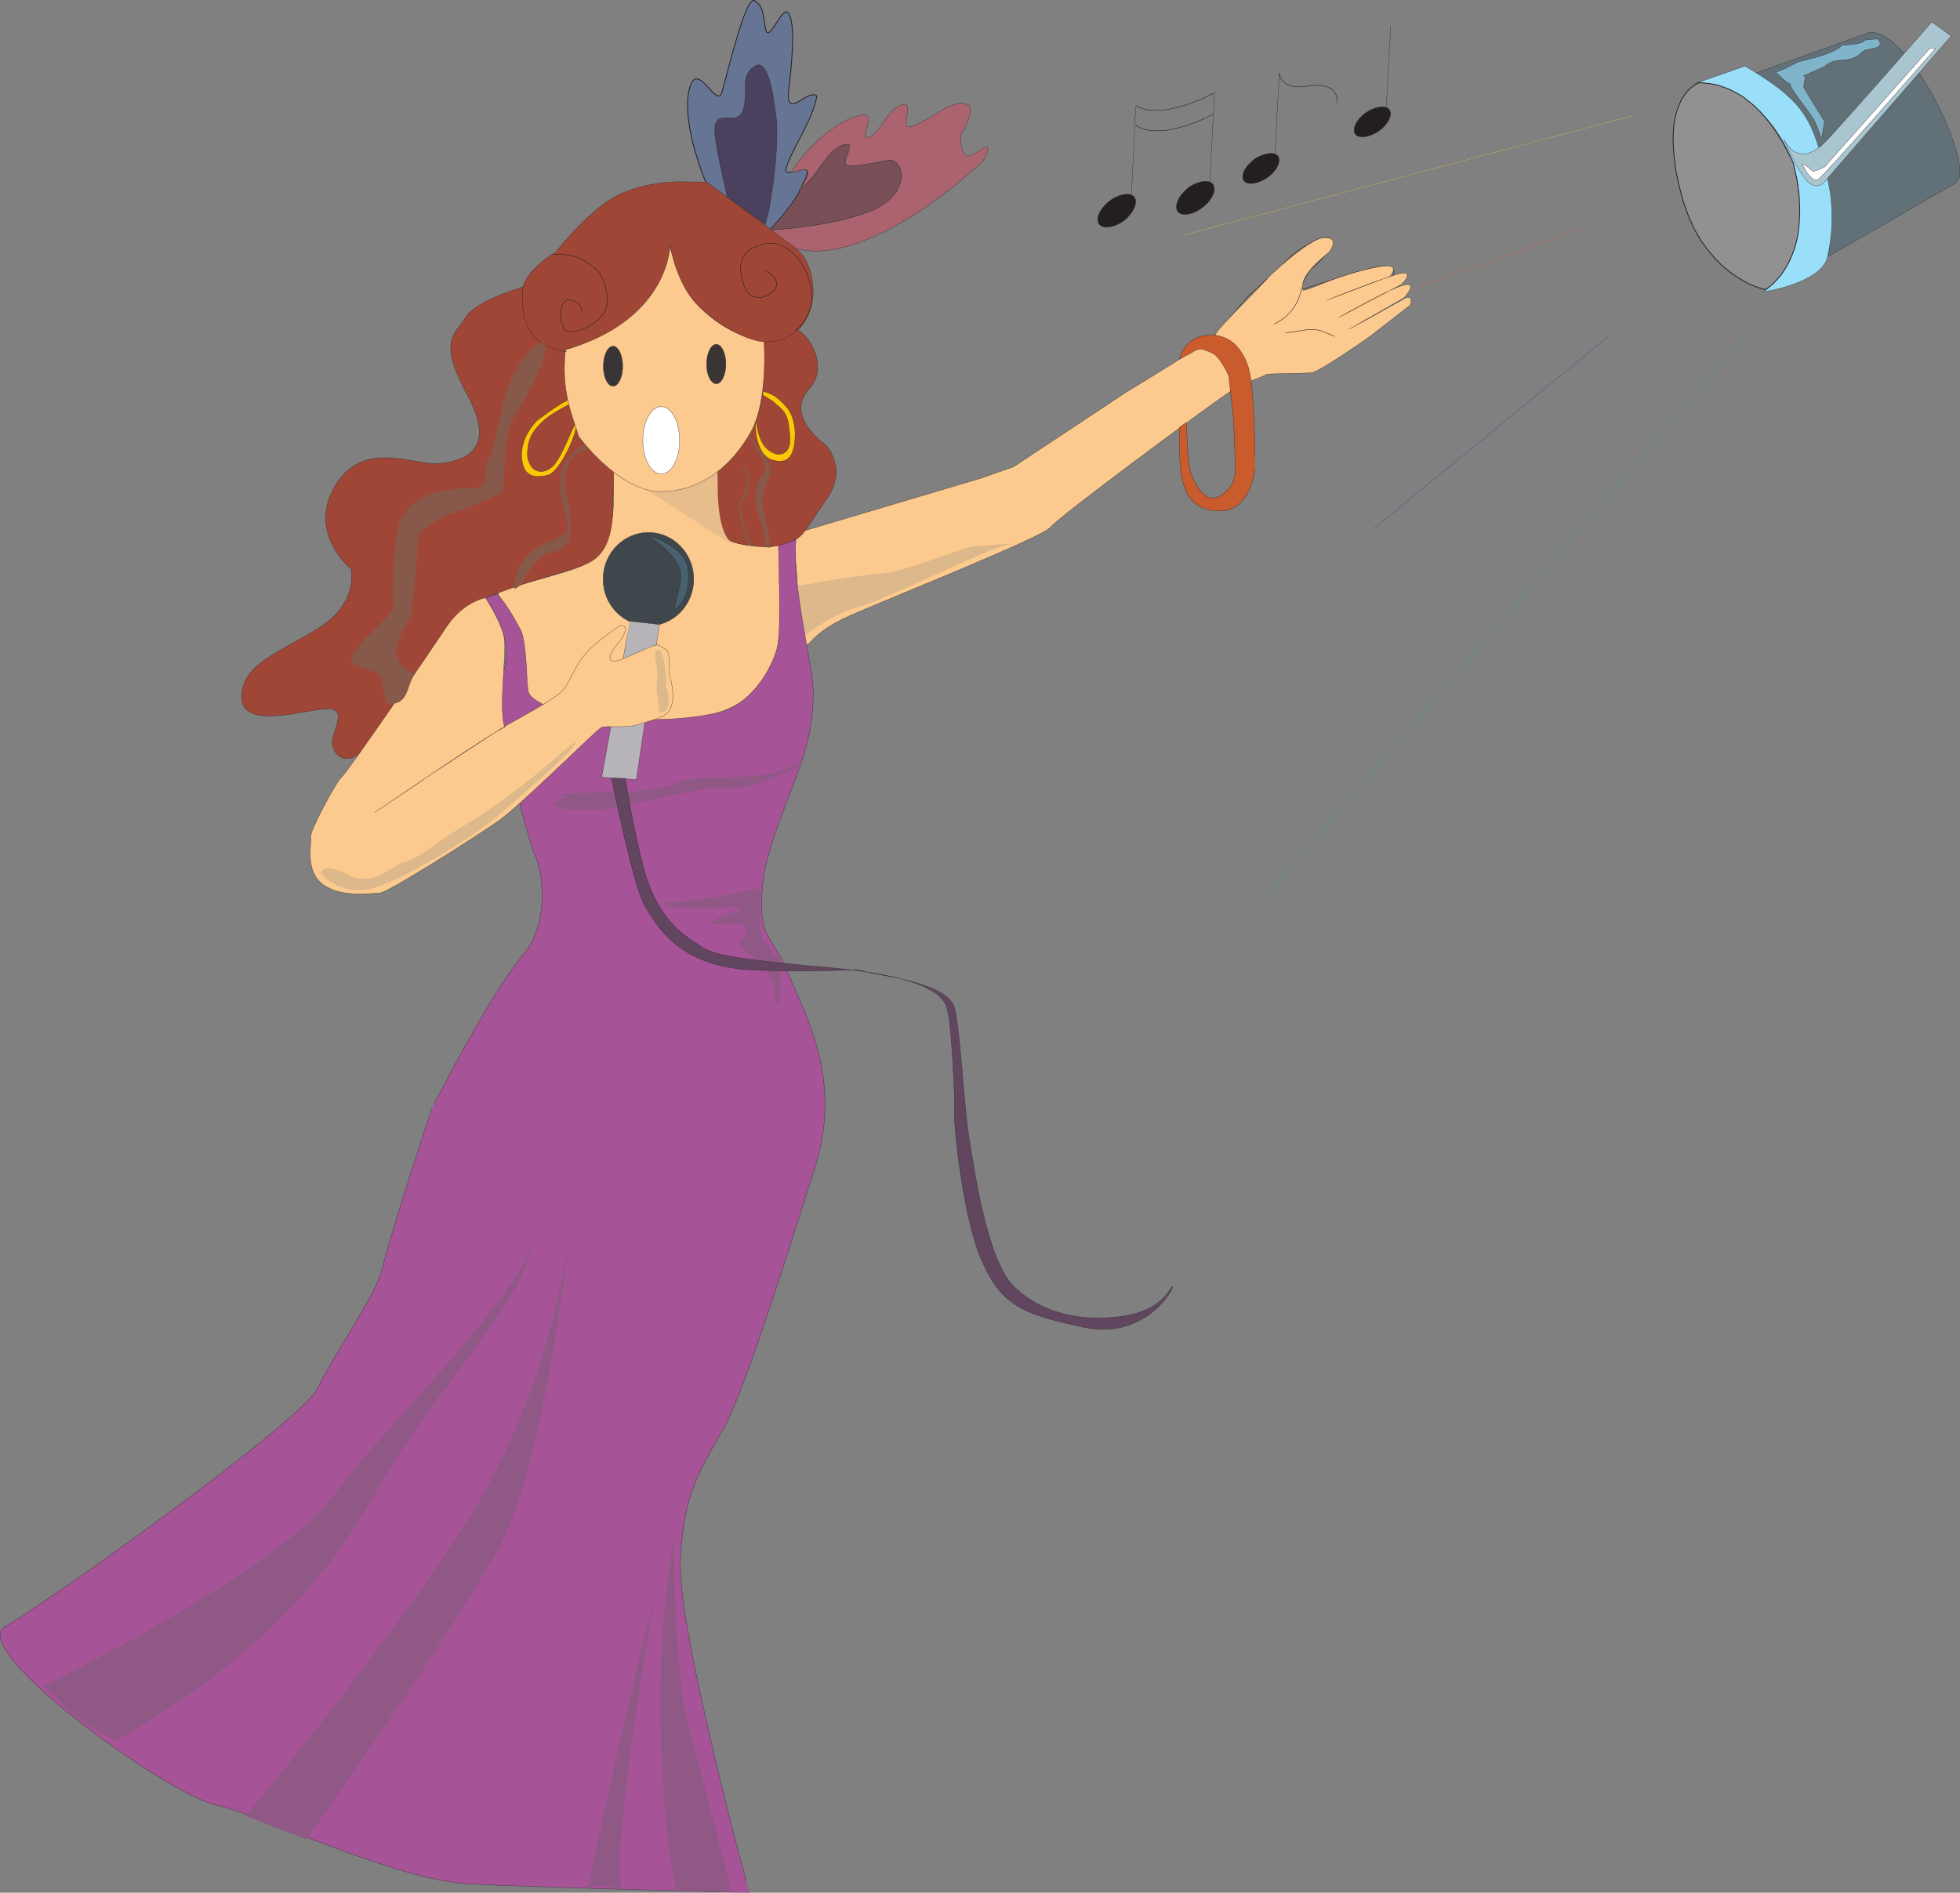<svg xmlns="http://www.w3.org/2000/svg" width="518.174" height="500.472"><rect width="100%" height="100%" fill="#808080" stroke="none"/><path fill="#627078" d="M464.142 19.328c9.793-3.457 19.582-6.984 29.375-10.512 10.226-3.671 29.52 36.145 23.473 39.602l-33.625 19.367s5.328-34.633-19.223-48.457"/><path fill="none" stroke="#231f20" stroke-width=".071" d="M464.142 19.328c9.793-3.457 19.582-6.984 29.375-10.512 10.226-3.671 29.52 36.145 23.473 39.602l-33.625 19.367s5.328-34.633-19.223-48.457zm-15.914 2.738 13.465-4.539"/><path fill="none" stroke="#231f20" stroke-width=".071" d="M480.63 39.488s-5.258 3.746-8.496-2.23c-3.242-6.05 5.758 18.285 10.727 10.512"/><path fill="none" stroke="#231f20" stroke-width=".071" d="M480.63 39.488s-5.258 3.746-8.496-2.23c-3.242-6.05 5.758 18.285 10.727 10.512"/><path fill="none" stroke="#ebc53b" stroke-width=".071" d="m312.868 62.168 118.946-31.61"/><path fill="none" stroke="#ef5d2b" stroke-width=".071" d="m372.267 76.856 46.082-16.415"/><path fill="none" stroke="#33328f" stroke-width=".071" d="m363.267 139.711 62.21-50.973"/><path fill="none" stroke="#2db24c" stroke-width=".071" d="M334.326 237.563 462.486 87.44"/><path fill="#657593" d="M207.677 44.961c1.727-5.977 7.055-12.746 8.281-19.586-2.16-2.086-8.136 6.266-7.488-.934.79-7.199 1.871-16.992.215-20.593-1.586-3.598-5.399 8.066-6.266 3.89-.789-4.175-.574-6.12-2.949-7.562-2.379-1.438-7.203 19.586-8.64 24.265-1.368 4.606-6.77-9.648-8.712-.359-1.945 9.285 4.75 24.91 4.825 24.84-.075.07 16.343 12.094 16.414 12.023-.07.07 7.273-7.488 8.785-12.168 4.39-7.703-3.961-1.296-4.465-3.816"/><path fill="none" stroke="#231f20" stroke-linecap="square" stroke-width=".215" d="M207.677 44.961c1.727-5.977 7.055-12.746 8.281-19.586-2.16-2.086-8.136 6.266-7.488-.934.79-7.199 1.871-16.992.215-20.593-1.586-3.598-5.399 8.066-6.266 3.89-.789-4.175-.574-6.12-2.949-7.562-2.379-1.438-7.203 19.586-8.64 24.265-1.368 4.606-6.77-9.648-8.712-.359-1.945 9.285 4.75 24.91 4.825 24.84-.075.07 16.343 12.094 16.414 12.023-.07.07 7.273-7.488 8.785-12.168 4.39-7.703-3.961-1.296-4.465-3.816zm0 0"/><path fill="#ab646f" d="M203.286 60.945s4.461 4.032 6.766 4.68c20.234 5.688 49.969-23.184 49.969-23.184 3.816-7.632-2.52-.503-4.39-1.226-1.513-.504-2.45-5.902-.794-6.84.719-1.941 2.16-3.816 1.582-6.406-2.015-1.082-3.023-.863-6.261.504 0 0-7.993 5.039-9.723 5.039-2.445 0 1.586-6.91-2.086-5.762-3.887 1.156-6.117 8.57-9.145 8.57-1.8 0 2.664-6.625-1.367-5.902-9.504 1.727-19.511 15.191-18.289 15.191.863 0 7.059-3.168 2.305 3.817-1.586 2.375.144.789 3.023-2.809 2.88-3.601 6.192-9.144 9.504-8.351.649.144-1.222 3.312-.863 5.183.36 1.801 10.582-1.441 12.098-1.008 4.82 1.297 3.168 11.016-6.985 13.895-7.777 3.242-24.265 4.465-25.344 4.61"/><path fill="none" stroke="#231f20" stroke-width=".071" d="M203.286 60.945s4.461 4.032 6.766 4.68c20.234 5.688 49.969-23.184 49.969-23.184 3.816-7.632-2.52-.503-4.39-1.226-1.513-.504-2.45-5.902-.794-6.84.719-1.941 2.16-3.816 1.582-6.406-2.015-1.082-3.023-.863-6.261.504 0 0-7.993 5.039-9.723 5.039-2.445 0 1.586-6.91-2.086-5.762-3.887 1.156-6.117 8.57-9.145 8.57-1.8 0 2.664-6.625-1.367-5.902-9.504 1.727-19.511 15.191-18.289 15.191.863 0 7.059-3.168 2.305 3.817-1.586 2.375.144.789 3.023-2.809 2.88-3.601 6.192-9.144 9.504-8.351.649.144-1.222 3.312-.863 5.183.36 1.801 10.582-1.441 12.098-1.008 4.82 1.297 3.168 11.016-6.985 13.895-7.777 3.242-24.265 4.465-25.344 4.61zm0 0"/><path fill="#784f57" d="M203.501 60.8s15.047-.503 26.64-5.038c11.59-4.535 8.642-14.547 4.466-13.25-17.281 3.238-9.219.07-10.153-4.39-5.906.214-6.77 7.343-12.53 11.448-1.583 3.453-5.4 8.133-8.423 11.23"/><path fill="none" stroke="#231f20" stroke-width=".071" d="M203.501 60.8s15.047-.503 26.64-5.038c11.59-4.535 8.642-14.547 4.466-13.25-17.281 3.238-9.219.07-10.153-4.39-5.906.214-6.77 7.343-12.53 11.448-1.583 3.453-5.4 8.133-8.423 11.23zm0 0"/><path fill="#4b415f" d="M201.845 59.863c.863.578 3.887-15.261 3.527-27.285-.359-2.738-1.582-17.715-5.757-15.12-4.25 2.589-1.586 6.694-3.168 11.589-1.586 4.898-7.489-1.008-7.489 5.547 0 3.453 2.375 13.101 3.453 18.285l9.434 6.984"/><path fill="none" stroke="#231f20" stroke-width=".071" d="M201.845 59.863c.863.578 3.887-15.261 3.527-27.285-.359-2.738-1.582-17.715-5.757-15.12-4.25 2.589-1.586 6.694-3.168 11.589-1.586 4.898-7.489-1.008-7.489 5.547 0 3.453 2.375 13.101 3.453 18.285zm-64.223 20.883c.793 6.91 3.598 11.59 11.805 12.957"/><path fill="none" stroke="#231f20" stroke-width=".071" d="M137.622 80.746c.793 6.91 3.598 11.59 11.805 12.957m171.938-5.328c2.09-2.52 6.046-6.98 8.425-9.793 4.102-3.957 8.063-7.414 12.024-11.3 3.816-2.81 7.414-4.97 9.719-4.395.433 1.656.578 2.02-.793 4.25-2.16 2.16-1.942 2.304-4.32 4.176-.505 1.082-2.376 3.097-2.446 5.687-1.656 5.762-4.106 6.41-7.344 8.93"/><path fill="none" stroke="#231f20" stroke-width=".071" d="M321.365 88.375c2.09-2.52 6.046-6.98 8.425-9.793 4.102-3.957 8.063-7.414 12.024-11.3 3.816-2.81 7.414-4.97 9.719-4.395.433 1.656.578 2.02-.793 4.25-2.16 2.16-1.942 2.304-4.32 4.176-.505 1.082-2.376 3.097-2.446 5.687-1.656 5.762-4.106 6.41-7.344 8.93"/><path fill="none" stroke="#231f20" stroke-width=".071" d="M344.189 76.57c4.61-1.511 9.215-3.027 13.894-4.539 4.68-1.152 7.344-2.086 8.86-1.656 1.148.145 2.23 1.082 1.148 2.664-4.605 2.02-11.015 3.961-12.812 4.68-1.73.722-4.754 1.875-4.754 1.875"/><path fill="none" stroke="#231f20" stroke-width=".071" d="M344.189 76.57c4.61-1.511 9.215-3.027 13.894-4.539 4.68-1.152 7.344-2.086 8.86-1.656 1.148.145 2.23 1.082 1.148 2.664-4.605 2.02-11.015 3.961-12.812 4.68-1.73.722-4.754 1.875-4.754 1.875m20.015-4.035c-5.757 2.882-11.734 5.761-17.64 8.714"/><path fill="none" stroke="#231f20" stroke-width=".071" d="M370.54 75.559c-5.757 2.882-11.734 5.761-17.64 8.714m18.289-5.691-15.121 8.645m11.593-80.282-1.152 21.457"/><path fill="#231f20" d="M361.11 29.77c-2.523 1.87-3.745 4.32-2.808 5.687.863 1.223 3.672.938 6.191-.793 2.52-1.8 3.743-4.32 2.81-5.687-.868-1.227-3.747-.864-6.192.793"/><path fill="none" stroke="#231f20" stroke-width=".071" d="M361.11 29.77c-2.523 1.87-3.745 4.32-2.808 5.687.863 1.223 3.672.938 6.191-.793 2.52-1.8 3.743-4.32 2.81-5.687-.868-1.227-3.747-.864-6.192.793zm-22.898-10.512L337.06 40.71"/><path fill="#231f20" d="M331.661 42.082c-2.52 1.871-3.746 4.32-2.808 5.688.863 1.222 3.672.933 6.191-.793 2.52-1.801 3.746-4.32 2.809-5.688-.863-1.223-3.742-.863-6.192.793"/><path fill="none" stroke="#231f20" stroke-width=".071" d="M331.661 42.082c-2.52 1.871-3.746 4.32-2.808 5.688.863 1.222 3.672.933 6.191-.793 2.52-1.801 3.746-4.32 2.809-5.688-.863-1.223-3.742-.863-6.192.793zm6.551-22.824s0 4.605 7.274 3.527c7.27-1.082 8.207 2.16 7.992 4.465"/><path fill="none" stroke="#231f20" stroke-width=".071" d="M338.212 19.258s0 4.605 7.274 3.527c7.27-1.082 8.207 2.16 7.992 4.465m-32.402-2.738-1.223 23.547"/><path fill="#231f20" d="M314.236 49.57c-2.59 2.086-3.887 4.825-2.88 6.336.864 1.293 3.817 1.008 6.407-.937 2.664-1.946 3.89-4.68 2.953-6.192-.933-1.367-3.887-1.007-6.48.793"/><path fill="none" stroke="#231f20" stroke-width=".071" d="M314.236 49.57c-2.59 2.086-3.887 4.825-2.88 6.336.864 1.293 3.817 1.008 6.407-.937 2.664-1.946 3.89-4.68 2.953-6.192-.933-1.367-3.887-1.007-6.48.793zm-13.969-21.601-1.149 23.543"/><path fill="#231f20" d="M293.501 53.023c-2.664 2.016-3.96 4.754-2.953 6.192.863 1.367 3.817 1.082 6.48-.79 2.594-2.015 3.887-4.823 2.88-6.265-.864-1.367-3.887-.933-6.407.863"/><path fill="none" stroke="#231f20" stroke-width=".071" d="M293.501 53.023c-2.664 2.016-3.96 4.754-2.953 6.192.863 1.367 3.817 1.082 6.48-.79 2.594-2.015 3.887-4.823 2.88-6.265-.864-1.367-3.887-.933-6.407.863zm6.84-25.125s5.113 4.536 20.664-3.316"/><path fill="none" stroke="#231f20" stroke-width=".071" d="M300.341 27.898s5.113 4.536 20.664-3.316m-20.879 8.426s5.11 5.039 20.664-2.809"/><path fill="none" stroke="#231f20" stroke-width=".071" d="M300.126 33.008s5.11 5.039 20.664-2.809"/><path fill="#fcca8e" d="M189.462 124.738c.145-.074-.867 15.696 3.598 18.07 4.61 2.376 11.45 1.442 12.89 1.079 1.438-.36 1.438 30.601-2.953 34.562-4.39 3.961-4.824 9.215-20.375 11.59-15.77 2.379-32.617-1.437-38.953-3.023-6.336-1.582-4.25-11.375-6.047-18.504-1.8-7.13-6.695-10.656-5.761-11.88.937-1.222 18.433-5.038 22.535-7.343 4.105-2.305 6.48-4.824 7.418-11.738.933-6.91-.074-13.102 0-13.102-.074 0 7.773 6.48 14.543 5.184 6.695-.504 10.297-3.313 13.105-4.895"/><path fill="none" stroke="#231f20" stroke-width=".071" d="M189.462 124.738c.145-.074-.867 15.696 3.598 18.07 4.61 2.376 11.45 1.442 12.89 1.079 1.438-.36 1.438 30.601-2.953 34.562-4.39 3.961-4.824 9.215-20.375 11.59-15.77 2.379-32.617-1.437-38.953-3.023-6.336-1.582-4.25-11.375-6.047-18.504-1.8-7.13-6.695-10.656-5.761-11.88.937-1.222 18.433-5.038 22.535-7.343 4.105-2.305 6.48-4.824 7.418-11.738.933-6.91-.074-13.102 0-13.102-.074 0 7.773 6.48 14.543 5.184 6.695-.504 10.297-3.313 13.105-4.895zm0 0"/><path fill="#fcca8e" d="M209.982 142.809s1.726 28.222 3.168 27.793c1.367-.434 2.16-3.528 11.16-7.633 9-4.031 51.766-21.098 53.422-23.543 1.656-2.45 42.84-32.906 47.449-35.856 4.61-2.953 9.793-4.25 9.504-4.539-.29-.285 10.008-.215 12.168-.504 2.16-.285 15.336-9.574 15.336-9.574l10.656-8.281c.719-2.445-.504-2.16-1.367-1.8l-14.832 8.21 14.328-8.21c.504-.29 4.102-4.606 0-3.454-4.106 1.152-16.992 8.496-16.992 8.496l16.414-8.64c.219-.075 4.61-4.536-1.801-2.524-6.406 2.02-17.781 6.625-17.781 6.625l16.703-6.336s3.312-3.672-3.024-2.52c-6.335 1.153-13.32 3.817-15.77 4.825-2.444 1.008-4.32 1.656-4.32 1.297 0-.36-.648-2.016 1.801-5.04 2.375-3.023 4.68-4.25 5.403-5.257.719-1.008 2.086-3.817-1.801-3.457-3.89.363-14.688 10.441-14.617 10.656.07.219-14.04 13.969-13.754 14.832.289.867-23.828 15.41-23.828 15.41l-29.664 19.656-8.426 2.954-47.16 14.039-2.375 2.375"/><path fill="none" stroke="#231f20" stroke-width=".071" d="M209.982 142.809s1.726 28.222 3.168 27.793c1.367-.434 2.16-3.528 11.16-7.633 9-4.031 51.766-21.098 53.422-23.543 1.656-2.45 42.84-32.906 47.449-35.856 4.61-2.953 9.793-4.25 9.504-4.539-.29-.285 10.008-.215 12.168-.504 2.16-.285 15.336-9.574 15.336-9.574l10.656-8.281c.719-2.445-.504-2.16-1.367-1.8l-14.832 8.21 14.328-8.21c.504-.29 4.102-4.606 0-3.454-4.106 1.152-16.992 8.496-16.992 8.496l16.414-8.64c.219-.075 4.61-4.536-1.801-2.524-6.406 2.02-17.781 6.625-17.781 6.625l16.703-6.336s3.312-3.672-3.024-2.52c-6.335 1.153-13.32 3.817-15.769 4.825-2.445 1.008-4.32 1.656-4.32 1.297 0-.36-.649-2.016 1.8-5.04 2.375-3.023 4.68-4.25 5.403-5.257.719-1.008 2.086-3.817-1.801-3.457-3.89.363-14.688 10.441-14.617 10.656.07.219-14.04 13.969-13.754 14.832.289.867-23.828 15.41-23.828 15.41l-29.664 19.656-8.426 2.954-47.16 14.039zm0 0"/><path fill="none" stroke="#231f20" stroke-width=".071" d="M339.868 87.945c3.458 0 6.41-1.73 10.297-.144 1.368.648 1.657.719 2.59 1.152"/><path fill="none" stroke="#231f20" stroke-width=".071" d="M339.868 87.945c3.458 0 6.41-1.73 10.297-.144 1.368.648 1.657.719 2.59 1.152m-8.637-13.031s-.433 6.48-7.273 9.789"/><path fill="none" stroke="#231f20" stroke-width=".071" d="M344.118 75.922s-.433 6.48-7.273 9.789"/><path fill="#ca5b2c" d="M311.79 94.93s1.223-5.403 6.696-6.192c5.472-.793 9.43 2.16 11.445 8.063 2.02 5.976 1.8 27.36 1.8 27.289 0 .07-1.077 11.086-9.214 11.016-8.137-.075-9.719-5.688-10.367-10.872-.578-5.187-.36-11.234-.36-11.234l1.942-1.297c-.07 0 .144 11.38 1.226 13.824 1.078 2.45 3.743 8.496 8.278 5.184 4.539-3.383 3.242-7.125 3.097-14.688-.144-7.558-1.656-16.343-1.367-16.125.285.215-2.234-5.617-4.539-6.554-2.3-.934-2.52-1.438-4.535-.649-1.297 1.082-4.606 2.235-4.102 2.235"/><path fill="none" stroke="#231f20" stroke-width=".071" d="M311.79 94.93s1.223-5.403 6.696-6.192c5.472-.793 9.43 2.16 11.445 8.063 2.02 5.976 1.8 27.36 1.8 27.289 0 .07-1.077 11.086-9.214 11.016-8.137-.075-9.719-5.688-10.367-10.872-.578-5.187-.36-11.234-.36-11.234l1.942-1.297c-.07 0 .144 11.38 1.226 13.824 1.078 2.45 3.743 8.496 8.278 5.184 4.539-3.383 3.242-7.125 3.097-14.688-.144-7.558-1.656-16.343-1.367-16.125.285.215-2.234-5.617-4.539-6.554-2.3-.934-2.52-1.438-4.535-.649-1.297 1.082-4.606 2.235-4.102 2.235zm0 0"/><path fill="#3f464c" d="M171.462 140.793c6.551 0 11.95 5.543 11.95 12.383 0 6.77-5.399 12.312-11.95 12.312-6.625 0-12.027-5.543-12.027-12.312 0-6.84 5.402-12.383 12.027-12.383"/><path fill="none" stroke="#231f20" stroke-width=".071" d="M171.462 140.793c6.551 0 11.95 5.543 11.95 12.383 0 6.77-5.399 12.312-11.95 12.312-6.625 0-12.027-5.543-12.027-12.312 0-6.84 5.402-12.383 12.027-12.383zm0 0"/><path fill="#a04636" d="M138.341 75.777c-5.039 1.801-12.887 4.246-15.48 8.496-2.594 4.247-7.2 5.614.793 20.375 7.992 14.762-1.442 17.426-7.848 17.93-6.41.504-19.8-6.555-27.219 5.903-7.414 12.457 4.176 22.03 4.25 21.96-.074.07 2.16 9.07-8.785 15.766-10.941 6.7-20.086 9.578-20.16 18.074-.07 8.496 15.41 3.817 21.746 3.168 6.336-.648 2.879 4.824 2.305 7.918-.578 3.098 2.015 6.625 6.047 4.61 4.03-2.016 18.07-25.704 24.625-33.047 6.55-7.344 2.23-6.121 13.68-10.367 11.374-4.25 18.788-5.473 23.398-7.778 4.61-2.304 6.191-7.558 6.265-14.039.07-6.48.575-9.289.07-10.297-.503-1.008-4.39-3.168-8.566-9.793-4.176-6.625-4.176-21.597-4.25-21.742-.07-.144-6.55-3.098-6.55-3.098s-5.833-3.671-4.32-14.039"/><path fill="none" stroke="#231f20" stroke-width=".071" d="M138.341 75.777c-5.039 1.801-12.887 4.246-15.48 8.496-2.594 4.247-7.2 5.614.793 20.375 7.992 14.762-1.442 17.426-7.848 17.93-6.41.504-19.8-6.555-27.219 5.903-7.414 12.457 4.176 22.03 4.25 21.96-.074.07 2.16 9.07-8.785 15.766-10.941 6.7-20.086 9.578-20.16 18.074-.07 8.496 15.41 3.817 21.746 3.168 6.336-.648 2.879 4.824 2.305 7.918-.578 3.098 2.015 6.625 6.047 4.61 4.03-2.016 18.07-25.704 24.625-33.047 6.55-7.344 2.23-6.121 13.68-10.367 11.374-4.25 18.788-5.473 23.398-7.778 4.61-2.304 6.191-7.558 6.265-14.039.07-6.48.575-9.289.07-10.297-.503-1.008-4.39-3.168-8.566-9.793-4.176-6.625-4.176-21.597-4.25-21.742-.07-.144-6.55-3.098-6.55-3.098s-5.833-3.671-4.32-14.039zm0 0"/><path fill="#a04636" d="M189.388 124.809s-.215.433.219 7.488c.574 7.055 1.87 9.215 3.168 10.512 1.293 1.297 10.511 2.09 11.156 1.8.648-.289 3.242-.214 5.977-1.73 2.738-1.438 2.378-1.871 8.425-10.582 6.047-8.426 0-14.543 0-14.617 0 .074-11.015-7.633-4.535-14.688 6.48-6.91-2.16-17.496-4.176-15.695-2.015 1.8-7.562 2.45-7.562 2.45l-.285 13.46s-1.153 7.852-2.809 9.793c-.937 2.52-6.265 9.793-9.578 11.809"/><path fill="none" stroke="#231f20" stroke-width=".071" d="M189.388 124.809s-.215.433.219 7.488c.574 7.055 1.87 9.215 3.168 10.512 1.293 1.297 10.511 2.09 11.156 1.8.648-.289 3.242-.214 5.977-1.73 2.738-1.438 2.378-1.871 8.425-10.582 6.047-8.426 0-14.543 0-14.617 0 .074-11.015-7.633-4.535-14.688 6.48-6.91-2.16-17.496-4.176-15.695-2.015 1.8-7.562 2.45-7.562 2.45l-.285 13.46s-1.153 7.852-2.809 9.793c-.937 2.52-6.265 9.793-9.578 11.809zm0 0"/><path fill="#fcc707" d="m201.775 103.426-.145 1.008s2.88 1.656 3.313 2.23c.43.578 3.023 1.8 3.527 5.402.504 3.598.574 5.254-.074 6.551-.649 1.297-2.664 2.59-5.613.07-2.883-2.519-2.809-8.925-3.028-6.84-.215 2.09.504 8.497 4.25 9.723 3.887 1.223 5.977-.363 6.192-6.12.144-5.688-2.375-7.923-2.375-7.923-2.45-2.808-3.602-3.238-6.047-4.101"/><path fill="none" stroke="#231f20" stroke-width=".071" d="m201.775 103.426-.145 1.008s2.88 1.656 3.313 2.23c.43.578 3.023 1.8 3.527 5.402.504 3.598.574 5.254-.074 6.551-.649 1.297-2.664 2.59-5.613.07-2.883-2.519-2.809-8.925-3.028-6.84-.215 2.09.504 8.497 4.25 9.723 3.887 1.223 5.977-.363 6.192-6.12.144-5.688-2.375-7.923-2.375-7.923-2.45-2.808-3.602-3.238-6.047-4.101zm0 0"/><path fill="#fcc707" d="m150.294 105.656.215 1.223s-3.887 2.09-5.617 3.387c-1.727 1.297-4.606 3.886-5.184 7.199-.574 3.312-.144 4.176.504 5.473.649 1.296 2.953 2.949 5.832.43 2.809-2.52 6.047-12.958 6.266-10.872.215 2.09-4.25 12.383-7.563 13.176-3.312.793-6.695.504-6.84-5.184-.144-5.687 4.754-10.152 4.899-9.863 2.95-2.305 4.969-3.602 7.488-4.969"/><path fill="none" stroke="#231f20" stroke-width=".071" d="m150.294 105.656.215 1.223s-3.887 2.09-5.617 3.387c-1.727 1.297-4.606 3.886-5.184 7.199-.574 3.312-.144 4.176.504 5.473.649 1.296 2.953 2.949 5.832.43 2.809-2.52 6.047-12.958 6.266-10.872.215 2.09-4.25 12.383-7.563 13.176-3.312.793-6.695.504-6.84-5.184-.144-5.687 4.754-10.152 4.899-9.863 2.95-2.305 4.969-3.602 7.488-4.969zm0 0"/><path fill="#99dff9" d="M448.806 21.848s12.527.648 20.879 12.89c8.351 12.239 5.976 23.47 4.394 30.383-1.586 7.055-7.058 11.52-7.632 11.879-.579.36 15.117-2.086 16.703-9.07 1.582-6.985 1.511-14.547 0-20.594-4.106-15.695-5.403-20.16-21.817-29.879l-12.527 4.39"/><path fill="none" stroke="#231f20" stroke-width=".071" d="M448.806 21.848s12.527.648 20.879 12.89c8.351 12.239 5.976 23.47 4.394 30.383-1.586 7.055-7.058 11.52-7.632 11.879-.579.36 15.117-2.086 16.703-9.07 1.582-6.985 1.511-14.547 0-20.594-4.106-15.695-5.403-20.16-21.817-29.879zm0 0"/><path fill="#a9c5d0" d="M471.556 36.75s3.746 8.785 11.594.148c7.847-8.496 27.574-31.105 27.574-31.105l5.113 3.742-33.41 38.45c0 .074-2.516 3.382-5.758-1.512-3.242-4.895-5.113-9.723-5.113-9.723"/><path fill="none" stroke="#231f20" stroke-width=".071" d="M471.556 36.75s3.746 8.785 11.594.148c7.847-8.496 27.574-31.105 27.574-31.105l5.113 3.742-33.41 38.45c0 .074-2.516 3.382-5.758-1.512-3.242-4.895-5.113-9.723-5.113-9.723zm0 0"/><path fill="#929090" d="M449.31 21.848s-10.875 2.953-5.473 27.074c5.328 24.191 22.61 27.648 22.824 27.648.215 0 13.895-7.707 7.418-33.554-7.203-15.336-15.77-20.88-24.77-21.168"/><path fill="none" stroke="#231f20" stroke-width=".215" d="m449.31 21.848-.145.074-.289.07-.504.29-.648.429-.793.578-.79.793-.792 1.008-.793 1.223-.719 1.585-.648 1.872-.504 2.16-.29 2.59-.07 2.953.215 3.383.434 3.816.863 4.25 1.153 4.32 1.367 3.817 1.511 3.382 1.727 3.024 1.875 2.594 1.871 2.23 1.945 1.945 1.872 1.582 1.87 1.297 1.727 1.078 1.586.868 1.442.574 1.148.433.937.286.579.144.214.074.215-.074.434-.289.648-.504.864-.719.933-1.007 1.082-1.227 1.008-1.508 1.008-1.73.937-2.086.864-2.45.648-2.734.36-3.097.144-3.457-.145-3.817-.578-4.246-1.004-4.61-1.37-2.734-1.368-2.593-1.441-2.305-1.438-2.086-1.511-1.945-1.516-1.727-1.512-1.512-1.582-1.297-1.512-1.222-1.656-.938-1.586-.863-1.656-.648-1.582-.575-1.656-.363-1.727-.215zm0 0"/><path fill="#7fb4ca" d="M469.326 19.04c1.94-.216 5.109-2.446 6.625-2.806 2.519-.652 8.78-1.945 11.16-4.32.863 0 5.757-.219 5.757-1.297.649 0 3.098-.433 3.747-.215 1.941 2.95-3.098 2.157-4.18 3.239-3.813 3.816-6.621.863-10.078 3.96l-5.543 2.446c1.078.219-.649 2.953.43 3.601 0 .215 2.015 3.458 2.015 3.458 2.305 3.597 2.738 4.75 3.098 4.75 0 .863-.649 3.386-.649 4.464-.648 0-1.222-3.382-1.656-3.382 0-1.657-6.84-9.145-6.84-10.801-1.87-.793-2.52-2.23-3.886-3.098"/><path fill="none" stroke="#231f20" stroke-width=".071" d="M469.326 19.04c1.94-.216 5.109-2.446 6.625-2.806 2.519-.652 8.78-1.945 11.16-4.32.863 0 5.757-.219 5.757-1.297.649 0 3.098-.433 3.747-.215 1.941 2.95-3.098 2.157-4.18 3.239-3.813 3.816-6.621.863-10.078 3.96l-5.543 2.446c1.078.219-.649 2.953.43 3.601 0 .215 2.015 3.458 2.015 3.458 2.305 3.597 2.738 4.75 3.098 4.75 0 .863-.649 3.386-.649 4.464-.648 0-1.222-3.382-1.656-3.382 0-1.657-6.84-9.145-6.84-10.801-1.87-.793-2.52-2.23-3.886-3.098zm0 0"/><path fill="#fff" d="M476.454 43.305s2.375 5.328 4.247 4.105c1.87-1.226 31.03-34.633 31.03-34.633h-1.511l-27.863 31.391c-4.465 2.09-2.305.863-5.903-.863"/><path fill="none" stroke="#231f20" stroke-width=".071" d="M476.454 43.305s2.375 5.328 4.247 4.105c1.87-1.226 31.03-34.633 31.03-34.633h-1.511l-27.863 31.391c-4.465 2.09-2.305.863-5.903-.863zm0 0"/><path fill="#49616f" d="M171.099 141.441s10.152 2.88 10.8 9.07c.65 6.192-1.437 8.856-3.093 10.368-1.656 1.516 2.52-7.848.719-10.797-.719-2.234-3.672-5.473-8.426-8.64"/><path fill="none" stroke="#231f20" stroke-width=".071" d="M171.099 141.441s10.152 2.88 10.8 9.07c.65 6.192-1.437 8.856-3.093 10.368-1.656 1.516 2.52-7.848.719-10.797-.719-2.234-3.672-5.473-8.426-8.64zm0 0"/><path fill="#ddb88a" d="m211.134 154.906-1.152-3.746 1.078 18.215s8.351-6.91 15.48-8.71c7.13-1.802 34.203-15.552 39.602-16.56 5.398-1.007-5.328.29-8.211.29-2.879 0-18.07 6.765-24.98 7.27-6.915.503-21.817 3.241-21.817 3.241"/><path fill="#a65397" d="m131.427 156.992-3.168 1.153s8.281 10.296 4.684 19.87c-3.528 9.579 8.207 48.673 8.636 48.602.434-.074 5.403 15.84-3.671 26.352-8.782 10.512-23.832 40.32-23.758 40.246-.074.074-11.594 35.137-12.961 41.762-1.297 6.625-13.031 23.398-17.281 32.183-4.247 8.785-72.07 57.098-82.512 62.93-10.438 5.832 42.191 44.062 55.586 47.16 13.39 3.094 47.59 20.016 67.465 20.95 19.652.937 73.652 2.304 73.652 2.234 0 .07-18.863-68.762-18.215-87.41.649-18.649 5.832-25.2 11.45-35.352 5.617-10.152 16.847-46.078 24.046-68.688 7.2-22.609-1.512-38.734-6.765-51.046-5.258-12.313-7.778-9.075-7.13-22.32.65-13.25 10.801-30.887 12.673-42.77 1.87-11.88.43-13.75-2.16-29.664-2.594-15.696-1.512-20.52-1.512-20.52l-4.68 1.656s.648 21.746-.074 25.848c-.719 4.105-5.688 15.984-16.27 18.36-10.586 2.378-23.328 1.945-33.05 1.007-9.72-.933-16.126-4.39-16.704-6.476-.574-2.09-.289-10.875-1.8-15.985-1.872-3.531-3.743-6.914-6.48-10.082"/><path fill="none" stroke="#231f20" stroke-width=".071" d="m131.427 156.992-3.168 1.153s8.281 10.296 4.684 19.87c-3.528 9.579 8.207 48.673 8.636 48.602.434-.074 5.403 15.84-3.671 26.352-8.782 10.512-23.832 40.32-23.758 40.246-.074.074-11.594 35.137-12.961 41.762-1.297 6.625-13.031 23.398-17.281 32.183-4.247 8.785-72.07 57.098-82.512 62.93-10.438 5.832 42.191 44.062 55.586 47.16 13.39 3.094 47.59 20.016 67.465 20.95 19.652.937 73.652 2.304 73.652 2.234 0 .07-18.863-68.762-18.215-87.41.649-18.649 5.832-25.2 11.45-35.352 5.617-10.152 16.847-46.078 24.046-68.688 7.2-22.609-1.512-38.734-6.765-51.046-5.258-12.313-7.778-9.075-7.13-22.32.65-13.25 10.801-30.887 12.673-42.77 1.87-11.88.43-13.75-2.16-29.664-2.594-15.696-1.512-20.52-1.512-20.52l-4.68 1.656s.648 21.746-.074 25.848c-.719 4.105-5.688 15.984-16.27 18.36-10.586 2.378-23.328 1.945-33.05 1.007-9.72-.933-16.126-4.39-16.704-6.476-.574-2.09-.289-10.875-1.8-15.985-1.872-3.531-3.743-6.914-6.48-10.082zm0 0"/><path fill="#b7b5ba" d="m168.22 206.168 6.121-41.039-7.777-.863c-.07 0-7.488 41.254-7.488 41.254l9.144.648"/><path fill="none" stroke="#231f20" stroke-width=".071" d="m168.22 206.168 6.121-41.039-7.777-.863c-.07 0-7.488 41.254-7.488 41.254zm0 0"/><path fill="#fcca8e" d="m99.099 214.809 11.883-7.993c1.437-1.078 19.87-13.246 22.605-14.832 2.739-1.582 10.297-5.617 13.465-7.992 3.168-2.375 2.594-2.953 5.688-8.281 3.097-5.328 10.007-9.285 10.73-10.008.719-.789 3.887-.36-.289 4.68-4.176 5.043-.504 4.683.793 4.105 1.293-.574 2.23-.863 6.48-2.808 4.247-1.942 3.528-.934 5.399-.07 1.87.863.433 5.109 1.297 7.558.863 2.45 1.222 7.418-.504 9.145-1.73 1.726-5.04 2.304-8.067 3.312-3.023 1.008-8.277.145-9.574.719-1.297.578-22.535 21.816-27.793 25.129-5.183 3.601-28.582 18.574-30.816 18.648-1.942.07-10.438 1.367-15.192-2.375-4.75-3.746-2.664-11.015-3.093-12.312-.434-1.297 6.84-14.907 8.351-16.13 1.512-1.222 23.614-33.55 27.719-39.741 4.105-6.196 9.863-7.489 10.152-7.489 0 0 4.535 6.766 5.04 11.086.503 4.32-1.583 18.504.074 23.184-1.082-.285-31.825 20.808-34.348 22.465"/><path fill="none" stroke="#231f20" stroke-width=".071" d="m99.099 214.809 11.883-7.993c1.437-1.078 19.87-13.246 22.605-14.832 2.739-1.582 10.297-5.617 13.465-7.992 3.168-2.375 2.594-2.953 5.688-8.281 3.097-5.328 10.007-9.285 10.73-10.008.719-.789 3.887-.36-.289 4.68-4.176 5.043-.504 4.683.793 4.105 1.293-.574 2.23-.863 6.48-2.808 4.247-1.942 3.528-.934 5.399-.07 1.87.863.433 5.109 1.297 7.558.863 2.45 1.222 7.418-.504 9.145-1.73 1.726-5.04 2.304-8.067 3.312-3.023 1.008-8.277.145-9.574.719-1.297.578-22.535 21.816-27.793 25.129-5.183 3.601-28.582 18.574-30.816 18.648-1.942.07-10.438 1.367-15.192-2.375-4.75-3.746-2.664-11.015-3.093-12.312-.434-1.297 6.84-14.907 8.351-16.13 1.512-1.222 23.614-33.55 27.719-39.741 4.105-6.196 9.863-7.489 10.152-7.489 0 0 4.535 6.766 5.04 11.086.503 4.32-1.583 18.504.074 23.184-1.082-.285-31.825 20.808-34.348 22.465zm0 0"/><path fill="#ddb88a" d="M84.845 231.008s5.832 6.984 15.48 3.312c9.649-3.527 25.848-13.894 31.247-18.574 5.402-4.68 17.28-14.832 19.586-17.785 2.304-2.953.144-1.441-3.313 1.656-3.457 3.094-15.625 13.176-24.266 18.145-8.636 4.969-11.16 8.351-16.054 9.933-4.895 1.586-7.274 5.907-14.11 4.32-8.5-4.75-8.57-1.007-8.57-1.007"/><path fill="#905985" d="M11.548 445.856s61.418-30.094 76.535-50.254c15.121-20.16 46.442-49.61 53.137-67.106-4.894 19.082-26.352 38.52-42.406 67.106-16.059 28.582-40.61 49.03-68.184 64.656-12.097-5.906-13.32-9.723-19.082-14.402m139.395-121.895s-3.242 32.328-19.586 64.512c-16.344 32.183-66.457 91.726-66.383 91.656-.074.07 15.984 6.266 16.055 6.191-.07.075 39.457-55.582 51.336-77.976 11.878-22.39 18.578-84.383 18.578-84.383m27.215 82.727s0 35.714 3.742 49.25c3.816 13.535 11.449 44.421 11.449 44.351 0 .07-11.664-.433-13.895-.215-2.09.215-5.402-32.547-4.824-55.082.574-22.535 3.528-38.304 3.528-38.304m-5.403 17.136s-11.734 68.617-8.277 75.383c-3.387.434-3.098-1.512-9.074 0 0 0 12.672-59.328 17.351-75.383m28.297-189c-5.184 1.223-18.719 3.817-24.91 3.817-2.45 2.09 18.215 1.8 17.422.863 5.976 2.809-1.942.215-5.473 4.898 2.953 0 5.762-.289 8.496-.289 0 .43.938 2.809 1.153 2.809.144-.504-1.727 1.293-2.59 2.95.36-.141 2.16 2.234 3.168 2.593.07.433 3.383 2.23 3.383 2.734l3.023 4.61c0 1.297.144 6.191 1.367 6.191l.434-11.953c-.215 0-.434-.934-.938-.934-.215-.433-1.797-1.367-1.797-2.09-.578-.359-2.09-2.519-2.304-2.519-1.008-4.102-.434-9.648-.434-13.68"/><path fill="#e7bd8b" d="M164.982 126.68s4.969 2.593 10.008 2.883c4.968.214 13.824-3.602 14.543-5.114.718-1.511-1.297 15.48 4.175 19.297-4.246-1.512-21.597-14.473-28.726-17.066"/><path fill="#fcca8e" d="M149.501 92.48c-1.222 10.801 1.657 17.063 3.528 22.97 0 0 10.656 14.687 21.816 14.542 11.16-.144 18.938-7.414 23.617-15.695 4.68-8.281 3.528-23.977 3.528-23.977-24.625-5.039-24.555-29.593-25.2-24.84-1.511 10.079-7.777 20.665-27.289 27"/><path fill="none" stroke="#231f20" stroke-width=".071" d="M149.501 92.48c-1.222 10.801 1.657 17.063 3.528 22.97 0 0 10.656 14.687 21.816 14.542 11.16-.144 18.938-7.414 23.617-15.695 4.68-8.281 3.528-23.977 3.528-23.977-24.625-5.039-24.555-29.593-25.2-24.84-1.511 10.079-7.777 20.665-27.289 27zm0 0"/><path fill="#fff" d="M174.845 107.527c2.664 0 4.824 3.961 4.824 8.93 0 4.895-2.16 8.856-4.824 8.856-2.734 0-4.894-3.961-4.894-8.856 0-4.969 2.16-8.93 4.894-8.93"/><path fill="none" stroke="#231f20" stroke-width=".071" d="M174.845 107.527c2.664 0 4.824 3.961 4.824 8.93 0 4.895-2.16 8.856-4.824 8.856-2.734 0-4.894-3.961-4.894-8.856 0-4.969 2.16-8.93 4.894-8.93zm0 0"/><path fill="#393536" d="M162.099 91.543c1.371 0 2.523 2.379 2.523 5.328 0 2.879-1.152 5.258-2.523 5.258-1.438 0-2.59-2.379-2.59-5.258 0-2.95 1.152-5.328 2.59-5.328"/><path fill="none" stroke="#231f20" stroke-width=".071" d="M162.099 91.543c1.371 0 2.523 2.379 2.523 5.328 0 2.879-1.152 5.258-2.523 5.258-1.438 0-2.59-2.379-2.59-5.258 0-2.95 1.152-5.328 2.59-5.328zm0 0"/><path fill="#393536" d="M189.388 91.04c1.367 0 2.52 2.374 2.52 5.257 0 2.809-1.153 5.184-2.52 5.184-1.437 0-2.59-2.375-2.59-5.184 0-2.883 1.153-5.258 2.59-5.258"/><path fill="none" stroke="#231f20" stroke-width=".071" d="M189.388 91.04c1.367 0 2.52 2.374 2.52 5.257 0 2.809-1.153 5.184-2.52 5.184-1.437 0-2.59-2.375-2.59-5.184 0-2.883 1.153-5.258 2.59-5.258zm0 0"/><path fill="#a04636" d="M179.02 48.059s-11.304.07-18.648 5.324c-7.414 5.328-13.39 13.25-13.32 13.176-.07.074-8.422 4.898-8.855 10.011-.434 5.11 0 14.903 11.52 16.414-.934-.718.718-.793.718-.793 24.844-7.558 26.715-24.984 26.715-27.574 0-.937.43 6.047 4.75 12.887 4.535 7.129 15.77 12.89 20.379 12.89 9.789 0 13.03-8.28 12.672-14.187-.364-5.902-2.524-9.07-5.114-11.016-2.594-1.796-7.703-5.687-7.992-6.046-.289-.215-15.047-11.016-15.047-11.016l-7.777-.07"/><path fill="none" stroke="#231f20" stroke-width=".071" d="M179.02 48.059s-11.304.07-18.648 5.324c-7.414 5.328-13.39 13.25-13.32 13.176-.07.074-8.422 4.898-8.855 10.011-.434 5.11 0 14.903 11.52 16.414-.934-.718.718-.793.718-.793 24.844-7.558 26.715-24.984 26.715-27.574 0-.937.43 6.047 4.75 12.887 4.535 7.129 15.77 12.89 20.379 12.89 9.789 0 13.03-8.28 12.672-14.187-.364-5.902-2.524-9.07-5.114-11.016-2.594-1.796-7.703-5.687-7.992-6.046-.289-.215-15.047-11.016-15.047-11.016zm0 0"/><path fill="none" stroke="#231f20" stroke-width=".071" d="M202.134 71.383c1.367 1.012 4.461 2.305 2.59 5.402-1.512 1.512-3.598 2.45-5.977 1.442-2.445-1.012-3.023-6.914-2.949-6.914-.074 0-.363-4.536 4.031-6.122 4.32-1.582 6.336-1.007 9.575 1.512 4.609 3.817 5.402 10.875 5.257 12.531-.144 1.582-1.226 5.973-4.32 8.207"/><path fill="none" stroke="#231f20" stroke-width=".071" d="M202.134 71.383c1.367 1.012 4.461 2.305 2.59 5.402-1.512 1.512-3.598 2.45-5.977 1.442-2.445-1.012-3.023-6.914-2.949-6.914-.074 0-.363-4.536 4.031-6.122 4.32-1.582 6.336-1.007 9.575 1.512 4.609 3.817 5.402 10.875 5.257 12.531-.144 1.582-1.226 5.973-4.32 8.207m-64.223-20.089c5.254-.36 7.918.863 11.735 4.03 1.297 1.083 4.031 7.563 1.945 11.161-2.449 4.32-9.578 6.195-10.512 4.61-1.875-3.169-1.152-7.13.72-7.993 0 0 3.671.145 3.816 3.242"/><path fill="none" stroke="#231f20" stroke-width=".071" d="M146.118 67.352c5.254-.36 7.918.863 11.735 4.03 1.297 1.083 4.031 7.563 1.945 11.161-2.449 4.32-9.578 6.195-10.512 4.61-1.875-3.169-1.152-7.13.72-7.993 0 0 3.671.145 3.816 3.242"/><path fill="#ddb88a" d="M174.556 171.969c1.008 1.441 1.512 5.398 1.512 7.488.433.29-.145 1.727-.07 2.375.648 0 .792 3.383.792 3.887.07 1.875-1.37 2.738-2.449 2.738l-.793-6.84c.215 0 .215-4.32.215-4.969-.215-1.007-1.008-4.105-.36-4.68h1.153"/><path fill="#905985" d="M211.134 201.418c-8.64 6.191-21.816 2.734-31.68 5.254l-.363.36h-.574c0 .218-.574.792-.793.792l-10.438 1.586-10.226.14c-2.16.22-12.817 0-7.2 1.372 6.77 1.726 14.903-.793 21.458-.793 0-.719 7.918-1.367 8.71-1.367 6.192-.578 13.895.43 19.727-1.297.363 0 1.153-.578 1.512-.578 1.8-.645 3.89-1.797 5.617-2.375.793-.145 2.953-1.512 3.672-1.512l.219-.215.215-.215c-.215.215 0 0 0-.363.359 0 0-.215.144-.789"/><path fill="#905985" d="m190.83 207.535-29.016 6.121c-1.008.145-15.192 1.586-15.192-1.367-.433-.289 2.52-.719 2.52-1.367 13.605 0 27.648-3.602 41.687-3.387"/><path fill="#62455f" d="M165.341 205.809h-3.672s5.903 29.16 8.856 33.84c2.953 4.68 8.566 16.054 28.726 16.847 20.16.793 27.723-.574 29.305.36 1.586.863 22.176 2.593 23.832 9.792 1.656 7.2 2.379 25.704 3.816 34.274 1.442 8.566 4.68 32.328 11.954 39.383 7.27 7.054 18 9.36 28.8 7.703 10.797-1.656 12.383-7.774 13.032-7.848.648.074-6.914 14.328-23.473 10.801-16.559-3.527-21.672-5.902-26.856-17.352-5.183-11.449-7.632-37.007-7.343-39.671.289-2.665-.938-24.266-1.657-25.993-.718-1.73 1.368-9.144-31.535-12.097-32.832-2.88-31.394-4.176-35.57-6.766-4.102-2.594-10.438-7.488-13.68-20.594-3.238-13.105-4.535-22.68-4.535-22.68"/><path fill="none" stroke="#231f20" stroke-width=".071" d="M165.341 205.809h-3.672s5.903 29.16 8.856 33.84c2.953 4.68 8.566 16.054 28.726 16.847 20.16.793 27.723-.574 29.305.36 1.586.863 22.176 2.593 23.832 9.792 1.656 7.2 2.379 25.704 3.816 34.274 1.442 8.566 4.68 32.328 11.954 39.383 7.27 7.054 18 9.36 28.8 7.703 10.797-1.656 12.383-7.774 13.032-7.848.648.074-6.914 14.328-23.473 10.801-16.559-3.527-21.672-5.902-26.856-17.352-5.183-11.449-7.632-37.007-7.343-39.671.289-2.665-.938-24.266-1.657-25.993-.718-1.73 1.368-9.144-31.535-12.097-32.832-2.88-31.394-4.176-35.57-6.766-4.102-2.594-10.438-7.488-13.68-20.594-3.238-13.105-4.535-22.68-4.535-22.68zm0 0"/><path fill="#87594b" d="m133.158 106.16-3.383 14.184c-2.45 2.449-.145 8.715-3.961 8.715-7.922 0-17.93 1.078-20.664 10.652-.578 2.02-2.016 19.441-1.008 19.8 0 4.177-11.016 10.368-11.016 14.907-3.097 1.367 9.649 3.094 7.559 5.184l1.73 6.625c6.118 0 4.676-4.61 7.559-8.426l-.36.36c-10.296-4.391-.937-12.962-.648-16.634l1.727-20.375c5.543-5.543 11.734-5.617 22.465-11.16 0-5.543.289-15.625 2.734-19.656 18-29.16 1.871-21.887-2.734-4.176m21.093 11.45 1.297 1.222s-8.351.504-5.617 13.106c2.664 12.527-.574 13.246-4.535 14.183-4.102 1.078-8.137 8.926-8.063 8.856-.074.07-1.367.863-1.297.793-.07.07-.574-8.067 7.848-11.954 8.281-3.742 6.55-2.449 4.754-11.304-1.8-8.856 1.438-11.95 5.613-14.903m43.922-2.234s6.985 7.273 5.328 10.586c-1.656 3.312-2.52 5.328-1.511 9.574 1.007 4.25 1.941 9.219 1.511 9.219l-1.441-.074s1.226-1.512-1.582-8.926c-2.594-7.418 1.941-10.945 1.941-11.016 0 .07 0-4.035-4.68-8.859l.434-.504m-2.09 7.992s2.594 0 1.801 5.403c-.793 5.543-2.808 2.375-1.8 7.199 1.152 4.969 2.738 8.496 2.738 8.426 0 .07-.864-.29-.864-.364 0 .074-3.386-7.558-2.449-10.726.649-3.024.574 0 1.945-5.762.215-2.664.07-2.016-1.37-4.176"/></svg>
